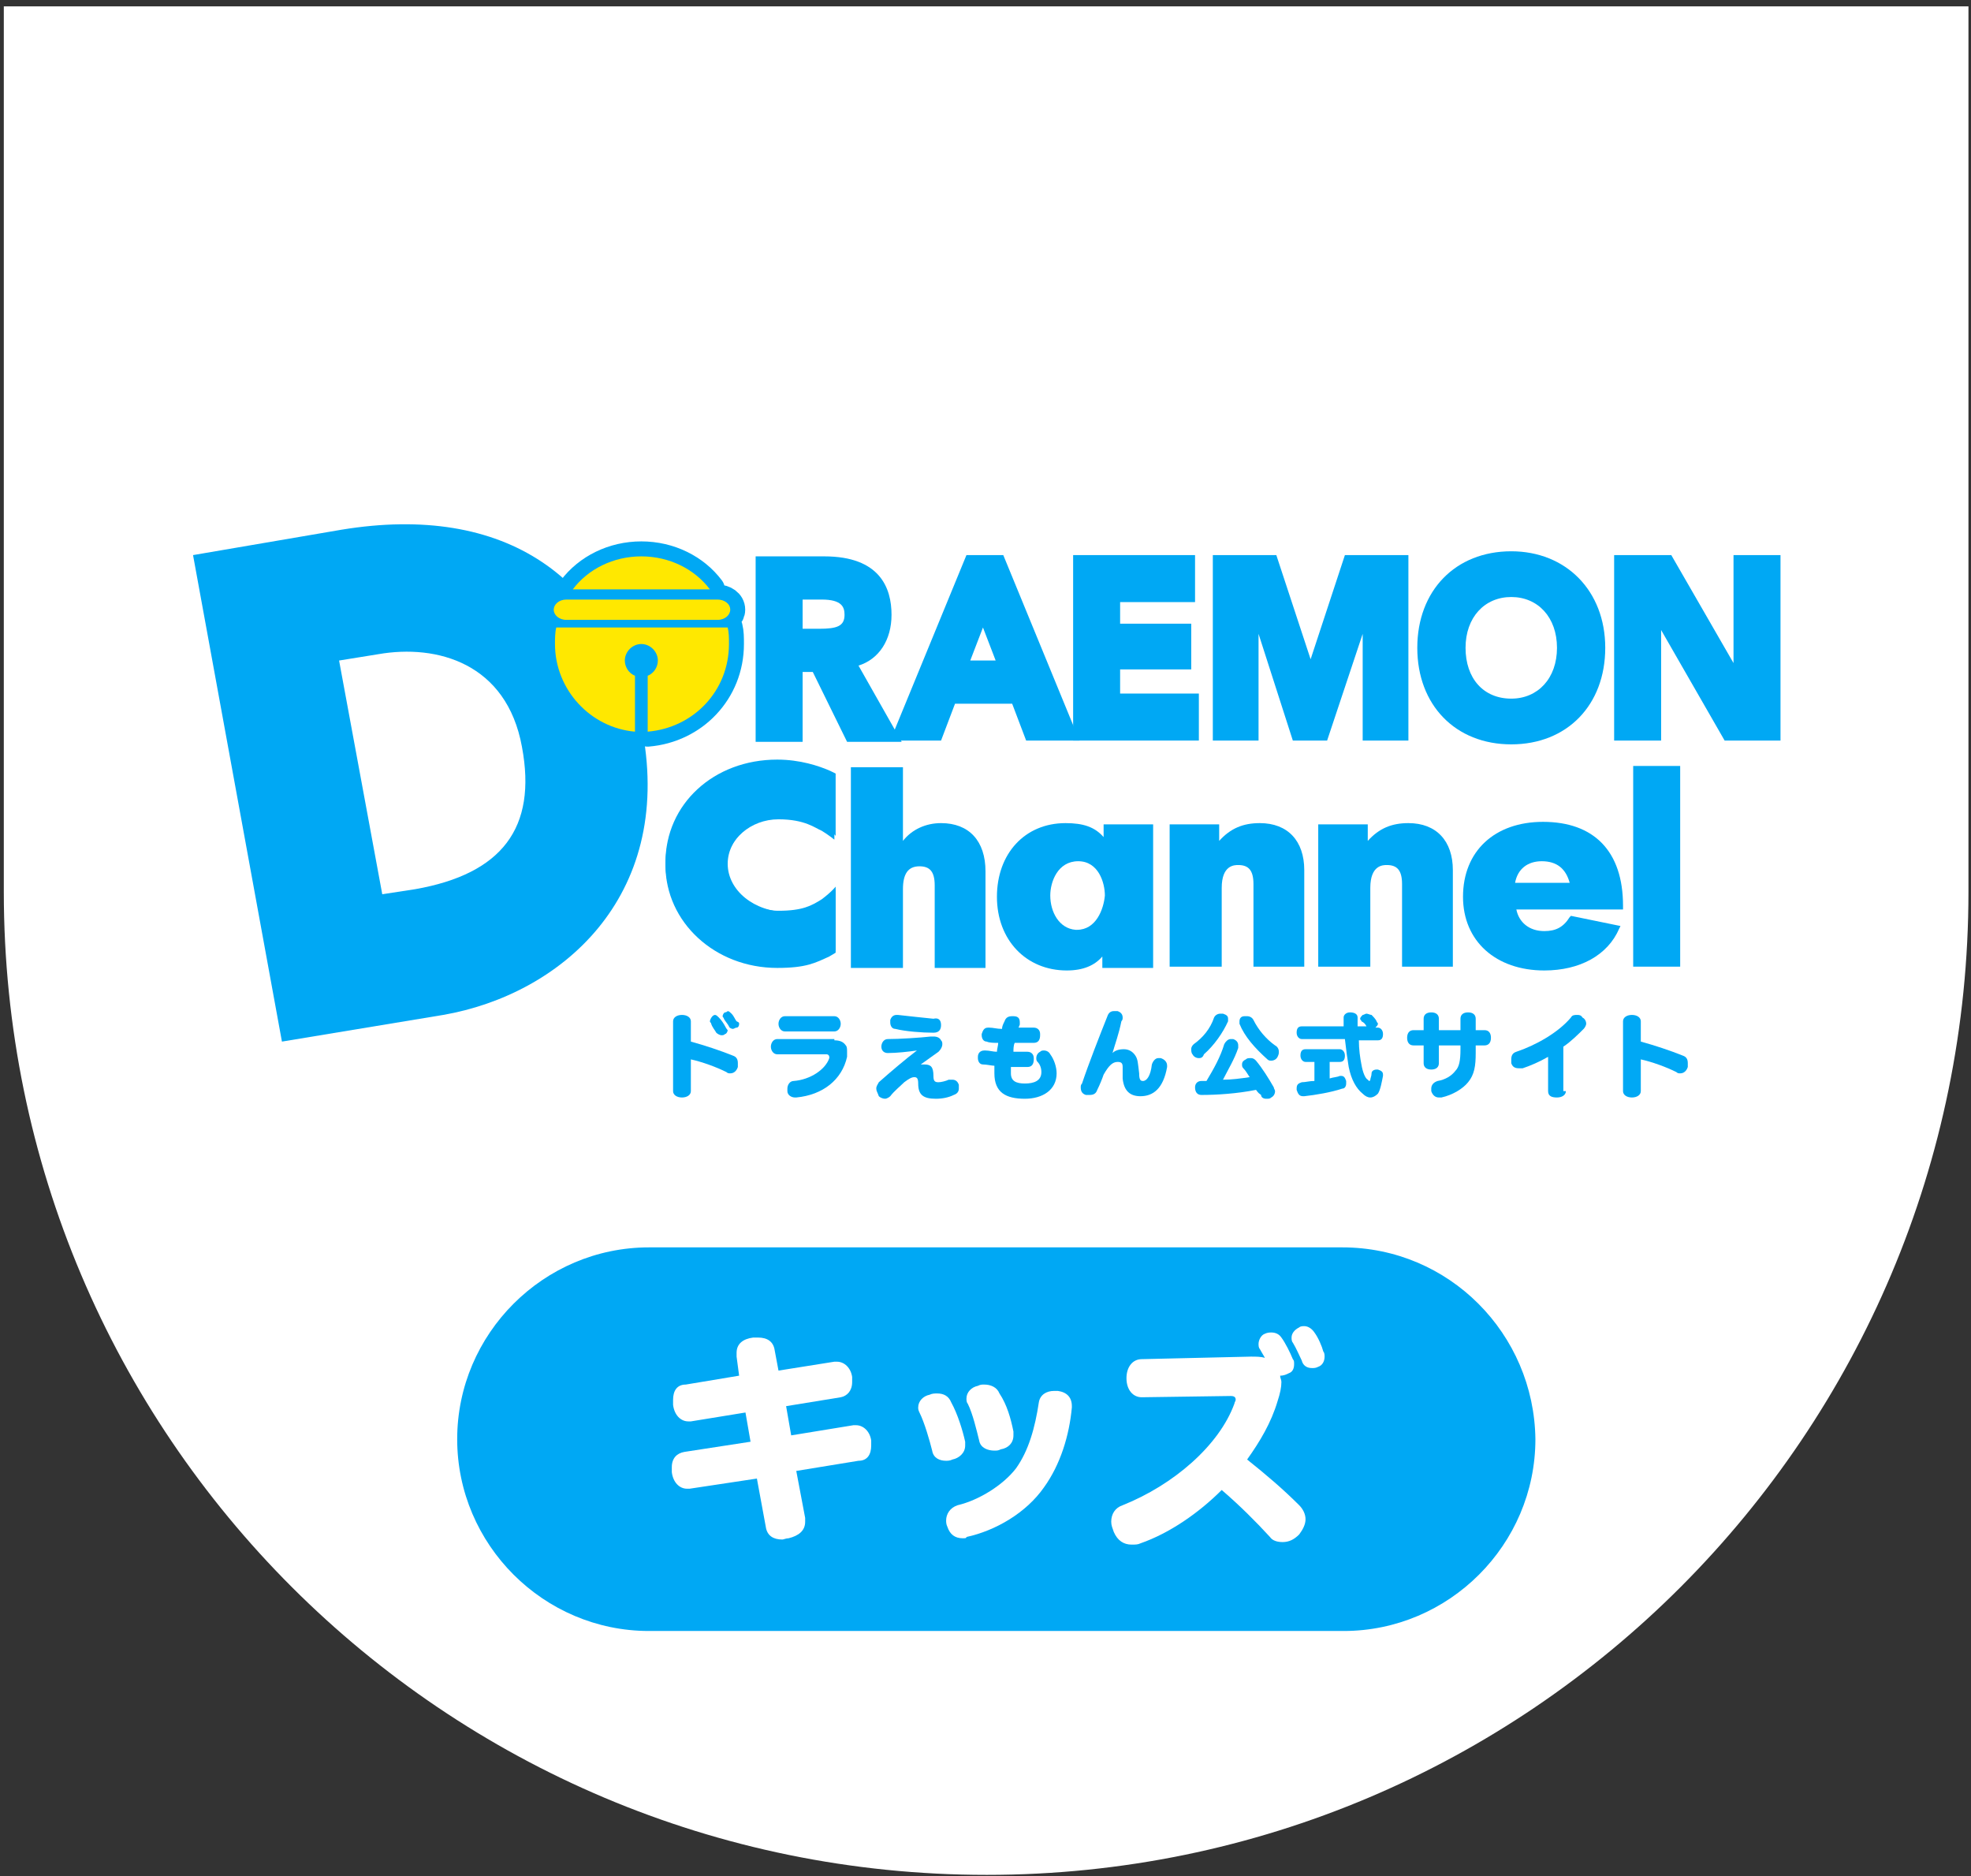 <?xml version="1.0" encoding="utf-8"?>
<!-- Generator: Adobe Illustrator 27.9.1, SVG Export Plug-In . SVG Version: 6.00 Build 0)  -->
<svg version="1.1" id="ロゴ" xmlns="http://www.w3.org/2000/svg" xmlns:xlink="http://www.w3.org/1999/xlink" x="0px" y="0px"
	 viewBox="0 0 155.2 147.7" style="enable-background:new 0 0 155.2 147.7;" xml:space="preserve">
<rect x="0" y="0" width="155.2" height="147.7" fill="#333333" stroke="none"/>
<style type="text/css">
	.st0{fill:#FFFFFF;}
	.st1{fill:#00A8F4;}
	.st2{fill:#00A8F4;stroke:#00A8F4;stroke-width:2.358;stroke-linecap:round;stroke-linejoin:round;stroke-miterlimit:10;}
	.st3{fill:#FFE800;}
</style>
<g>
	<path class="st0" d="M77.7,147.6L77.7,147.6c-42.7,0-77.4-34.6-77.4-77.4l0-69.7H155v69.7C155,112.9,120.4,147.6,77.7,147.6z"/>
	<path class="st1" d="M105.7,98.2H51.1c-8.3,0-15.1,6.8-15.1,15.1v0c0,8.3,6.8,15.1,15.1,15.1h54.7c8.3,0,15.1-6.8,15.1-15.1v0
		C120.8,105,114.1,98.2,105.7,98.2z"/>
	<g>
		<g>
			<g>
				<path class="st1" d="M54.4,85.9c0,0.3-0.3,0.5-0.7,0.5c-0.4,0-0.7-0.2-0.7-0.5v-5.5c0-0.3,0.3-0.5,0.7-0.5
					c0.4,0,0.7,0.2,0.7,0.5V82c1.1,0.3,2.3,0.7,3.3,1.1c0.3,0.1,0.4,0.3,0.4,0.6c0,0.1,0,0.2,0,0.3c-0.1,0.3-0.3,0.5-0.6,0.5
					c-0.1,0-0.2,0-0.3-0.1c-0.8-0.4-1.9-0.8-2.8-1V85.9z M57.3,81.1c0,0.1-0.1,0.3-0.2,0.3c-0.1,0.1-0.2,0.1-0.3,0.1
					c-0.1,0-0.3-0.1-0.4-0.2c-0.1-0.2-0.3-0.4-0.4-0.7c0-0.1-0.1-0.1-0.1-0.2c0-0.1,0.1-0.3,0.2-0.4c0.1-0.1,0.2-0.1,0.2-0.1
					c0.1,0,0.2,0.1,0.3,0.2c0.2,0.2,0.4,0.5,0.5,0.7C57.2,81,57.3,81.1,57.3,81.1z M58.2,80.6c0,0.2-0.1,0.3-0.2,0.3
					c-0.1,0-0.2,0.1-0.3,0.1c-0.1,0-0.3-0.1-0.3-0.2c-0.1-0.2-0.3-0.4-0.4-0.6c0-0.1-0.1-0.1-0.1-0.2c0-0.1,0.1-0.3,0.2-0.3
					c0.1,0,0.2-0.1,0.2-0.1c0.1,0,0.2,0.1,0.3,0.2c0.2,0.2,0.3,0.5,0.4,0.6C58.2,80.5,58.2,80.5,58.2,80.6z"/>
				<path class="st1" d="M65.7,81.9c0.4,0,0.7,0.1,0.9,0.4c0.1,0.1,0.1,0.3,0.1,0.5c0,0.1,0,0.2,0,0.4c-0.4,1.8-1.9,3-4,3.2
					c0,0-0.1,0-0.1,0c-0.3,0-0.6-0.2-0.6-0.5c0-0.1,0-0.1,0-0.2c0-0.3,0.2-0.6,0.5-0.6c1.3-0.1,2.5-0.9,2.8-1.8c0,0,0-0.1,0-0.1
					c0-0.1-0.1-0.2-0.2-0.2h-3.9c-0.3,0-0.5-0.3-0.5-0.6c0-0.3,0.2-0.6,0.5-0.6H65.7z M61.8,81.2c-0.3,0-0.5-0.3-0.5-0.6
					s0.2-0.6,0.5-0.6h3.9c0.3,0,0.5,0.3,0.5,0.6s-0.2,0.6-0.5,0.6H61.8z"/>
				<path class="st1" d="M72.5,83.8c0.1,0,0.2,0,0.3,0c0.5,0,0.7,0.2,0.7,0.9c0,0.4,0.1,0.5,0.4,0.5c0.2,0,0.6-0.1,0.8-0.2
					C74.9,85,75,85,75,85c0.2,0,0.4,0.1,0.5,0.4c0,0.1,0,0.2,0,0.3c0,0.2-0.1,0.4-0.4,0.5c-0.4,0.2-0.9,0.3-1.4,0.3
					c-1,0-1.4-0.3-1.4-1.2c0-0.4-0.1-0.5-0.3-0.5s-0.4,0.1-0.8,0.4c-0.3,0.3-0.8,0.7-1.1,1.1c-0.1,0.1-0.3,0.2-0.4,0.2
					c-0.2,0-0.4-0.1-0.5-0.2C69.1,86,69,85.9,69,85.7c0-0.2,0.1-0.3,0.2-0.5c0.9-0.8,2.2-1.9,3-2.5l0,0c-0.7,0.1-1.6,0.2-2.3,0.2
					c-0.3,0-0.5-0.2-0.5-0.5c0,0,0,0,0,0c0-0.3,0.2-0.6,0.5-0.6c0.9,0,2.5-0.1,3.4-0.2c0.1,0,0.1,0,0.2,0c0.3,0,0.5,0.1,0.6,0.3
					c0.1,0.1,0.1,0.2,0.1,0.3c0,0.2-0.1,0.4-0.3,0.6C73.5,83.1,72.9,83.5,72.5,83.8L72.5,83.8z M74.1,80.7
					C74.1,80.7,74.1,80.7,74.1,80.7c0,0.4-0.2,0.6-0.6,0.6c-0.9,0-2.2-0.1-3-0.3c-0.3,0-0.4-0.3-0.4-0.5c0-0.1,0-0.1,0-0.2
					c0.1-0.3,0.3-0.4,0.5-0.4c0,0,0.1,0,0.1,0c0.8,0.1,1.9,0.2,2.8,0.3C73.9,80.1,74.1,80.3,74.1,80.7z"/>
				<path class="st1" d="M80.2,80.9c0.4,0,0.8,0,1.1,0c0,0,0,0,0.1,0c0.3,0,0.5,0.2,0.5,0.5c0,0,0,0.1,0,0.1c0,0.3-0.1,0.6-0.5,0.6
					c-0.3,0-0.7,0-1.1,0c-0.1,0-0.2,0-0.4,0c-0.1,0.2-0.1,0.5-0.1,0.7c0.1,0,0.2,0,0.3,0c0.3,0,0.5,0,0.8,0c0,0,0,0,0,0
					c0.3,0,0.5,0.2,0.5,0.5c0,0,0,0.1,0,0.1c0,0.3-0.1,0.6-0.5,0.6c-0.2,0-0.5,0-0.8,0c-0.2,0-0.3,0-0.5,0c0,0.2,0,0.4,0,0.5
					c0,0.6,0.4,0.8,1.1,0.8c0.7,0,1.3-0.2,1.3-0.9c0-0.3-0.1-0.6-0.3-0.8c-0.1-0.1-0.1-0.2-0.1-0.3c0-0.2,0.1-0.4,0.3-0.5
					c0.1-0.1,0.2-0.1,0.3-0.1c0.2,0,0.4,0.1,0.5,0.3c0.3,0.4,0.5,1,0.5,1.5c0,1.3-1.1,2-2.5,2c-1.5,0-2.4-0.5-2.4-2
					c0-0.2,0-0.4,0-0.6c-0.2,0-0.6-0.1-0.9-0.1c-0.3,0-0.4-0.3-0.4-0.5c0,0,0-0.1,0-0.1c0-0.3,0.2-0.5,0.5-0.5c0,0,0.1,0,0.1,0
					c0.3,0,0.6,0.1,0.9,0.1c0-0.2,0.1-0.5,0.1-0.7c-0.3,0-0.7,0-0.9-0.1c-0.3,0-0.4-0.3-0.4-0.5c0,0,0-0.1,0-0.1
					c0.1-0.3,0.2-0.5,0.5-0.5c0,0,0.1,0,0.1,0c0.3,0,0.6,0.1,1,0.1c0-0.2,0.1-0.4,0.2-0.6c0.1-0.3,0.3-0.4,0.6-0.4c0,0,0.1,0,0.1,0
					c0.4,0,0.5,0.2,0.5,0.5c0,0,0,0.1,0,0.2C80.3,80.6,80.3,80.7,80.2,80.9z"/>
				<path class="st1" d="M87.6,82.9c0.2-0.2,0.5-0.3,0.9-0.3c0.4,0,0.7,0.2,0.9,0.5c0.2,0.3,0.2,0.6,0.3,1.4c0,0.5,0.1,0.6,0.3,0.6
					c0.3,0,0.6-0.4,0.7-1.3c0.1-0.3,0.3-0.5,0.5-0.5c0.1,0,0.1,0,0.2,0c0.3,0.1,0.5,0.3,0.5,0.6c0,0,0,0.1,0,0.1
					c-0.3,1.7-1.1,2.3-2.1,2.3c-0.8,0-1.3-0.4-1.4-1.4c0-0.3,0-0.6,0-0.9c0-0.3-0.1-0.4-0.4-0.4c-0.4,0-0.7,0.3-1.1,1
					c-0.1,0.3-0.3,0.8-0.5,1.2c-0.1,0.3-0.3,0.4-0.6,0.4c-0.1,0-0.2,0-0.3,0c-0.3-0.1-0.4-0.3-0.4-0.6c0-0.1,0-0.2,0.1-0.3
					c0.5-1.5,1.4-3.8,2-5.3c0.1-0.3,0.3-0.4,0.5-0.4c0.1,0,0.2,0,0.3,0c0.3,0.1,0.4,0.3,0.4,0.5c0,0.1,0,0.2-0.1,0.3
					C88.1,81.4,87.8,82.2,87.6,82.9L87.6,82.9z"/>
				<path class="st1" d="M94.4,83.3c-0.2,0-0.4-0.1-0.5-0.3c-0.1-0.1-0.1-0.3-0.1-0.4c0-0.2,0.1-0.3,0.2-0.4
					c0.7-0.5,1.3-1.2,1.6-2.1c0.1-0.2,0.3-0.3,0.5-0.3c0.1,0,0.2,0,0.2,0c0.3,0.1,0.4,0.2,0.4,0.4c0,0.1,0,0.2,0,0.2
					c-0.4,0.9-1.1,1.9-1.9,2.6C94.7,83.3,94.5,83.3,94.4,83.3z M94.6,86.2c-0.3,0-0.5-0.2-0.5-0.6c0,0,0,0,0,0
					c0-0.3,0.2-0.5,0.5-0.5c0.1,0,0.3,0,0.4,0c0.6-1,1.1-1.9,1.4-2.9c0.1-0.2,0.3-0.4,0.5-0.4c0.1,0,0.1,0,0.2,0
					c0.3,0.1,0.4,0.3,0.4,0.5c0,0.1,0,0.1,0,0.2c-0.3,0.9-0.8,1.7-1.2,2.5c0.7,0,1.4-0.1,2.1-0.2c-0.2-0.3-0.3-0.5-0.5-0.7
					c-0.1-0.1-0.1-0.2-0.1-0.3c0-0.2,0.1-0.3,0.3-0.4c0.1-0.1,0.2-0.1,0.4-0.1c0.2,0,0.3,0.1,0.4,0.2c0.5,0.6,1,1.4,1.4,2.1
					c0,0.1,0.1,0.2,0.1,0.3c0,0.2-0.1,0.4-0.3,0.5c-0.1,0.1-0.2,0.1-0.4,0.1c-0.2,0-0.4-0.1-0.4-0.3C99,86,99,85.9,98.9,85.8
					C97.4,86.1,95.8,86.2,94.6,86.2z M97.6,80.6c0-0.1,0-0.2,0-0.2c0-0.2,0.1-0.4,0.4-0.4c0.1,0,0.2,0,0.2,0c0.2,0,0.4,0.1,0.5,0.3
					c0.4,0.8,1,1.5,1.7,2c0.2,0.1,0.3,0.3,0.3,0.5c0,0.1,0,0.2-0.1,0.4c-0.1,0.2-0.3,0.3-0.5,0.3c-0.1,0-0.2,0-0.3-0.1
					C98.8,82.5,98,81.6,97.6,80.6z"/>
				<path class="st1" d="M107.7,80.9c0,0-0.1-0.1-0.1-0.1c-0.1-0.2-0.2-0.3-0.4-0.4c0-0.1-0.1-0.1-0.1-0.2c0-0.1,0.1-0.2,0.2-0.3
					c0.1,0,0.2-0.1,0.3-0.1c0.1,0,0.3,0.1,0.4,0.1c0.1,0.1,0.3,0.3,0.4,0.5c0,0.1,0.1,0.1,0.1,0.2c0,0.1-0.1,0.2-0.2,0.3h0.2
					c0.2,0,0.4,0.2,0.4,0.5c0,0.3-0.1,0.5-0.4,0.5H107c0,0.7,0.1,1.4,0.2,1.9c0.1,0.6,0.3,1.1,0.5,1.2c0.1,0.1,0.1,0.1,0.1,0.1
					c0,0,0.1,0,0.1-0.1c0-0.1,0.1-0.3,0.1-0.5c0-0.2,0.2-0.3,0.4-0.3c0,0,0.1,0,0.1,0c0.3,0.1,0.4,0.2,0.4,0.4c0,0,0,0,0,0.1
					c-0.1,0.5-0.2,1.1-0.4,1.4c-0.2,0.2-0.4,0.3-0.6,0.3c-0.2,0-0.4-0.1-0.6-0.3c-0.5-0.4-0.9-1.1-1.1-2.1c-0.1-0.6-0.2-1.3-0.3-2.2
					h-3.4c-0.2,0-0.4-0.2-0.4-0.5c0-0.3,0.1-0.5,0.4-0.5h3.3c0-0.2,0-0.5,0-0.7c0-0.2,0.2-0.4,0.5-0.4c0.3,0,0.6,0.1,0.6,0.4
					c0,0.3,0,0.5,0,0.7H107.7z M102.8,83.6c-0.2,0-0.4-0.2-0.4-0.5c0-0.3,0.1-0.5,0.4-0.5h2.7c0.2,0,0.4,0.2,0.4,0.5
					c0,0.3-0.1,0.5-0.4,0.5h-0.8v1.3c0.3-0.1,0.6-0.1,0.8-0.2c0,0,0.1,0,0.1,0c0.2,0,0.3,0.1,0.4,0.4c0,0.1,0,0.2,0,0.2
					c0,0.2-0.1,0.4-0.3,0.4c-0.9,0.3-2.1,0.5-3,0.6c0,0,0,0-0.1,0c-0.3,0-0.4-0.2-0.5-0.5c0,0,0-0.1,0-0.1c0-0.3,0.1-0.4,0.4-0.5
					c0.3,0,0.6-0.1,1-0.1v-1.5H102.8z"/>
				<path class="st1" d="M116.2,82.9c0,1-0.1,1.7-0.6,2.3c-0.4,0.5-1.2,1-2.1,1.2c-0.1,0-0.1,0-0.2,0c-0.3,0-0.5-0.2-0.6-0.5
					c0-0.1,0-0.1,0-0.2c0-0.3,0.2-0.5,0.5-0.6c0.6-0.1,1.1-0.4,1.4-0.8c0.3-0.3,0.4-0.8,0.4-1.7v-0.3h-1.7v1.4
					c0,0.3-0.2,0.5-0.6,0.5c-0.4,0-0.6-0.2-0.6-0.5v-1.4h-0.8c-0.3,0-0.5-0.2-0.5-0.6s0.2-0.6,0.5-0.6h0.8v-0.9
					c0-0.3,0.2-0.5,0.6-0.5c0.4,0,0.6,0.2,0.6,0.5v0.9h1.7v-0.9c0-0.3,0.2-0.5,0.6-0.5c0.4,0,0.6,0.2,0.6,0.5v0.9h0.7
					c0.3,0,0.5,0.2,0.5,0.6s-0.2,0.6-0.5,0.6h-0.7V82.9z"/>
				<path class="st1" d="M123.3,85.9c0,0.3-0.3,0.5-0.7,0.5c-0.4,0-0.7-0.1-0.7-0.5v-2.7c-0.7,0.4-1.4,0.7-2,0.9c-0.1,0-0.2,0-0.3,0
					c-0.3,0-0.5-0.1-0.6-0.4c0-0.1,0-0.2,0-0.3c0-0.3,0.1-0.5,0.4-0.6c1.5-0.5,3.3-1.5,4.3-2.7c0.1-0.2,0.3-0.2,0.5-0.2
					c0.1,0,0.3,0,0.4,0.2c0.2,0.1,0.3,0.3,0.3,0.5c0,0.1-0.1,0.3-0.2,0.4c-0.4,0.4-1,1-1.6,1.4V85.9z"/>
				<path class="st1" d="M129.2,85.9c0,0.3-0.3,0.5-0.7,0.5c-0.4,0-0.7-0.2-0.7-0.5v-5.5c0-0.3,0.3-0.5,0.7-0.5
					c0.4,0,0.7,0.2,0.7,0.5V82c1.1,0.3,2.3,0.7,3.3,1.1c0.3,0.1,0.4,0.3,0.4,0.6c0,0.1,0,0.2,0,0.3c-0.1,0.3-0.3,0.5-0.6,0.5
					c-0.1,0-0.2,0-0.3-0.1c-0.8-0.4-1.9-0.8-2.8-1V85.9z"/>
			</g>
		</g>
		<g>
			<path class="st1" d="M74.1,64.8c-1.2,0-2.3,0.5-3,1.4v-5.8H67v15.8h4.1v-6.2c0-1.2,0.4-1.8,1.3-1.8c0.8,0,1.2,0.4,1.2,1.5v6.5h4
				v-7.6C77.6,66.2,76.3,64.8,74.1,64.8z"/>
			<path class="st1" d="M86.9,64.9v1c-0.7-0.8-1.6-1.1-3-1.1c-3.2,0-5.4,2.4-5.4,5.8c0,3.4,2.3,5.8,5.5,5.8c1.3,0,2.2-0.4,2.8-1.1
				v0.9h4V64.9H86.9z M84.8,73.2l-0.1,0c-1.3-0.1-2-1.4-2-2.7c0-1.1,0.6-2.7,2.2-2.7c1.6,0,2.1,1.7,2.1,2.7
				C86.9,71.6,86.3,73.2,84.8,73.2z"/>
			<path class="st1" d="M102.7,76.1l0-7.6c0-2.3-1.3-3.7-3.5-3.7c-1.3,0-2.3,0.4-3.2,1.4v-1.3h-3.9v11.2h4.1v-6.2
				c0-1.8,1-1.8,1.3-1.8c0.8,0,1.2,0.4,1.2,1.5v6.5H102.7z"/>
			<path class="st1" d="M114.4,76.1l0-7.6c0-2.3-1.3-3.7-3.5-3.7c-1.3,0-2.3,0.4-3.2,1.4v-1.3h-3.9v11.2h4.1v-6.2
				c0-1.8,1-1.8,1.3-1.8c0.8,0,1.2,0.4,1.2,1.5v6.5H114.4z"/>
			<path class="st1" d="M127.8,71.3c0-4.3-2.3-6.6-6.3-6.6c-3.8,0-6.3,2.3-6.3,5.9c0,3.5,2.6,5.8,6.4,5.8c2.8,0,5-1.2,5.9-3.3
				l0.1-0.2l-3.9-0.8l-0.1,0.1c-0.5,0.8-1.1,1.1-2,1.1c-1.2,0-2-0.7-2.2-1.7l8.4,0V71.3z M119.3,69.5c0.2-1.1,1-1.7,2.1-1.7
				c1.2,0,1.9,0.6,2.2,1.7H119.3z"/>
			<rect x="128.6" y="60.3" class="st1" width="3.7" height="15.8"/>
			<path class="st1" d="M26.9,41.7l-11.7,2L22.2,82l12.7-2.1c9.2-1.6,18.1-9.2,15.7-22.3C48.3,45.3,39.7,39.6,26.9,41.7z M41.1,58.8
				c1.2,6.4-1.6,10-8.4,11.2l-2.6,0.4L26.7,52l3.1-0.5C34.4,50.7,39.9,52.2,41.1,58.8z"/>
			<path class="st1" d="M67.6,52.4c1.6-0.5,2.6-2,2.6-4c0-2.1-0.9-4.6-5.3-4.6h-5.4v14.6h3.7v-5.5h0.8l2.7,5.5H71L67.6,52.4z
				 M63.2,47.2h1.5c1.6,0,1.8,0.6,1.8,1.2c0,0.9-0.6,1.1-2,1.1h-1.3V47.2z"/>
			<path class="st1" d="M79,43.7h-2.9l-6,14.6h4l1.1-2.9h4.5l1.1,2.9H85L79,43.7z M78.4,52h-2l1-2.6L78.4,52z"/>
			<polygon class="st1" points="88.2,54.6 88.2,52.7 93.8,52.7 93.8,49.1 88.2,49.1 88.2,47.4 94.1,47.4 94.1,43.7 84.5,43.7 
				84.5,58.3 94.4,58.3 94.4,54.6 			"/>
			<polygon class="st1" points="105.9,43.7 103.2,51.9 100.5,43.7 95.5,43.7 95.5,58.3 99.1,58.3 99.1,49.9 101.8,58.3 104.5,58.3 
				107.3,49.9 107.3,58.3 110.9,58.3 110.9,43.7 			"/>
			<path class="st1" d="M119,43.4c-4.4,0-7.4,3.1-7.4,7.6c0,4.5,3,7.6,7.4,7.6c4.4,0,7.4-3.1,7.4-7.6
				C126.4,46.5,123.3,43.4,119,43.4z M119,55c-2.2,0-3.6-1.6-3.6-4c0-2.4,1.5-4,3.6-4s3.6,1.6,3.6,4C122.6,53.4,121.1,55,119,55z"/>
			<polygon class="st1" points="136.5,43.7 136.5,52.2 131.6,43.7 127.1,43.7 127.1,58.3 130.8,58.3 130.8,49.6 135.8,58.3 
				140.2,58.3 140.2,43.7 			"/>
			<path class="st1" d="M62,71.8c-2.6,0-4.7-1.7-4.7-3.8c0-2.1,2.1-3.8,4.7-3.8c1.6,0,2.9,0.6,3.8,1.6v-4.9l-0.4-0.2
				c-0.9-0.4-2.4-0.9-4.2-0.9c-5,0-8.8,3.5-8.8,8.1c0,4.5,3.9,8.1,8.8,8.1c2.3,0,3-0.4,4.1-0.9l0.5-0.3v-4.8
				C64.9,71.2,63.5,71.8,62,71.8z"/>
			<path class="st1" d="M61.3,64.5c2.1,0,2.9,0.7,3.4,0.9c0.5,0.3,1,0.7,1,0.7v-5l-0.4-0.2C64.4,60.5,63,60,61.2,60
				c-5,0-8.8,3.5-8.8,8.1c0,4.5,3.9,8.1,8.8,8.1c2.3,0,3-0.4,4.1-0.9l0.5-0.3v-5.2c0,0-0.3,0.4-1.1,1c-0.8,0.5-1.5,0.9-3.4,0.9
				c-2.2,0-4.1-1.7-4.1-3.7C57.3,66.1,59.1,64.5,61.3,64.5z"/>
			<g>
				<path class="st2" d="M50.5,43.8c-2.2,0-4.2,1-5.4,2.6l10.8,0C54.7,44.8,52.7,43.8,50.5,43.8z M43.8,49.4
					c-0.1,0.4-0.1,0.9-0.1,1.3c0,3.6,2.8,6.6,6.3,6.9v-4.4c-0.5-0.2-0.8-0.7-0.8-1.2c0-0.7,0.6-1.3,1.3-1.3c0.7,0,1.3,0.6,1.3,1.3
					c0,0.5-0.3,1-0.8,1.2l0,4.4c3.6-0.3,6.4-3.2,6.4-6.9c0-0.5,0-0.9-0.1-1.3H43.8z M44.6,48.8l11.9,0c0.6,0,1-0.4,1-0.8
					c0-0.5-0.5-0.8-1-0.8l-11.9,0c-0.6,0-1,0.4-1,0.8C43.6,48.4,44,48.8,44.6,48.8z"/>
				<path class="st3" d="M50.5,43.8c-2.2,0-4.2,1-5.4,2.6l10.8,0C54.7,44.8,52.7,43.8,50.5,43.8z M43.8,49.4
					c-0.1,0.4-0.1,0.9-0.1,1.3c0,3.6,2.8,6.6,6.3,6.9v-4.4c-0.5-0.2-0.8-0.7-0.8-1.2c0-0.7,0.6-1.3,1.3-1.3c0.7,0,1.3,0.6,1.3,1.3
					c0,0.5-0.3,1-0.8,1.2l0,4.4c3.6-0.3,6.4-3.2,6.4-6.9c0-0.5,0-0.9-0.1-1.3H43.8z M44.6,48.8l11.9,0c0.6,0,1-0.4,1-0.8
					c0-0.5-0.5-0.8-1-0.8l-11.9,0c-0.6,0-1,0.4-1,0.8C43.6,48.4,44,48.8,44.6,48.8z"/>
				<rect x="50.1" y="51.7" class="st1" width="0.7" height="0.7"/>
			</g>
		</g>
	</g>
	<g>
		<path class="st0" d="M58,106.8c0-0.1,0-0.2,0-0.3c0-0.7,0.5-1.1,1.3-1.2c0.2,0,0.3,0,0.4,0c0.7,0,1.2,0.3,1.3,1l0.3,1.6l4.4-0.7
			c0.1,0,0.1,0,0.2,0c0.6,0,1.1,0.5,1.2,1.2c0,0.1,0,0.3,0,0.4c0,0.7-0.4,1.1-0.9,1.2l-4.3,0.7l0.4,2.3l4.9-0.8c0.1,0,0.1,0,0.2,0
			c0.6,0,1.1,0.5,1.2,1.2c0,0.1,0,0.2,0,0.4c0,0.7-0.3,1.2-1,1.2l-4.9,0.8l0.7,3.7c0,0.1,0,0.2,0,0.3c0,0.7-0.5,1.1-1.3,1.3
			c-0.2,0-0.4,0.1-0.5,0.1c-0.7,0-1.2-0.3-1.3-1l-0.7-3.8l-5.3,0.8c-0.1,0-0.2,0-0.2,0c-0.6,0-1.1-0.5-1.2-1.3c0-0.1,0-0.2,0-0.4
			c0-0.7,0.4-1.1,1-1.2l5.2-0.8l-0.4-2.3l-4.3,0.7c-0.1,0-0.1,0-0.2,0c-0.6,0-1.1-0.5-1.2-1.3c0-0.1,0-0.2,0-0.4
			c0-0.7,0.3-1.2,1-1.2l4.2-0.7L58,106.8z"/>
		<path class="st0" d="M76,113.5c0,0.1,0,0.2,0,0.3c0,0.6-0.5,1-1,1.1c-0.2,0.1-0.4,0.1-0.5,0.1c-0.5,0-1-0.2-1.1-0.8
			c-0.2-0.8-0.6-2.2-1-3c-0.1-0.2-0.1-0.3-0.1-0.4c0-0.5,0.4-0.9,0.9-1c0.2-0.1,0.4-0.1,0.6-0.1c0.5,0,0.9,0.2,1.1,0.7
			C75.4,111.3,75.8,112.6,76,113.5z M75.8,121.1c-0.6,0-1-0.3-1.2-0.9c-0.1-0.2-0.1-0.4-0.1-0.5c0-0.5,0.3-1,0.9-1.2
			c1.7-0.4,3.6-1.6,4.6-2.9c1-1.4,1.5-3.2,1.8-5.2c0.1-0.6,0.6-0.9,1.2-0.9c0.1,0,0.2,0,0.3,0c0.7,0.1,1.1,0.5,1.1,1.2
			c0,0,0,0.1,0,0.1c-0.2,2.2-0.9,4.5-2.2,6.3c-1.4,2-3.8,3.4-6.1,3.9C76.1,121.1,76,121.1,75.8,121.1z M79.8,112.7
			c0,0.1,0,0.2,0,0.3c0,0.6-0.4,1-1,1.1c-0.2,0.1-0.3,0.1-0.5,0.1c-0.5,0-1.1-0.2-1.2-0.8c-0.2-0.8-0.5-2.1-0.9-2.9
			c-0.1-0.1-0.1-0.3-0.1-0.4c0-0.5,0.4-0.9,0.9-1c0.2-0.1,0.3-0.1,0.5-0.1c0.5,0,1,0.2,1.2,0.7C79.3,110.6,79.6,111.7,79.8,112.7z"
			/>
		<path class="st0" d="M98.5,106.8c0.4,0,0.8,0,1.1,0.1c-0.1-0.2-0.3-0.5-0.4-0.7c-0.1-0.1-0.1-0.3-0.1-0.4c0-0.3,0.2-0.7,0.5-0.8
			c0.2-0.1,0.4-0.1,0.5-0.1c0.3,0,0.6,0.1,0.8,0.4c0.3,0.4,0.7,1.2,0.9,1.7c0.1,0.1,0.1,0.2,0.1,0.4c0,0.3-0.1,0.6-0.4,0.7
			c-0.2,0.1-0.4,0.2-0.7,0.2c0,0.2,0.1,0.3,0.1,0.5c0,0.4-0.1,0.9-0.3,1.5c-0.5,1.7-1.4,3.2-2.4,4.6c1.5,1.2,2.8,2.3,4.1,3.6
			c0.3,0.3,0.5,0.7,0.5,1.1c0,0.4-0.2,0.8-0.5,1.2c-0.4,0.4-0.8,0.6-1.3,0.6c-0.4,0-0.8-0.1-1-0.4c-1.1-1.2-2.4-2.5-3.8-3.7
			c-1.8,1.8-4.1,3.4-6.4,4.2c-0.2,0.1-0.4,0.1-0.7,0.1c-0.6,0-1.1-0.3-1.4-1c-0.1-0.3-0.2-0.5-0.2-0.8c0-0.6,0.3-1.1,0.9-1.3
			c4-1.6,7.6-4.7,8.8-8c0-0.1,0.1-0.2,0.1-0.3c0-0.2-0.1-0.3-0.4-0.3l-7,0.1c-0.7,0-1.2-0.6-1.2-1.5c0-0.9,0.5-1.5,1.2-1.5
			L98.5,106.8z M101.8,105.7c-0.1-0.1-0.1-0.3-0.1-0.4c0-0.3,0.2-0.6,0.6-0.8c0.1-0.1,0.3-0.1,0.4-0.1c0.3,0,0.6,0.2,0.8,0.5
			c0.3,0.4,0.6,1.1,0.7,1.5c0.1,0.1,0.1,0.3,0.1,0.4c0,0.4-0.2,0.7-0.5,0.8c-0.2,0.1-0.3,0.1-0.5,0.1c-0.4,0-0.7-0.2-0.8-0.6
			C102.3,106.7,102.1,106.2,101.8,105.7z"/>
	</g>
</g>
</svg>